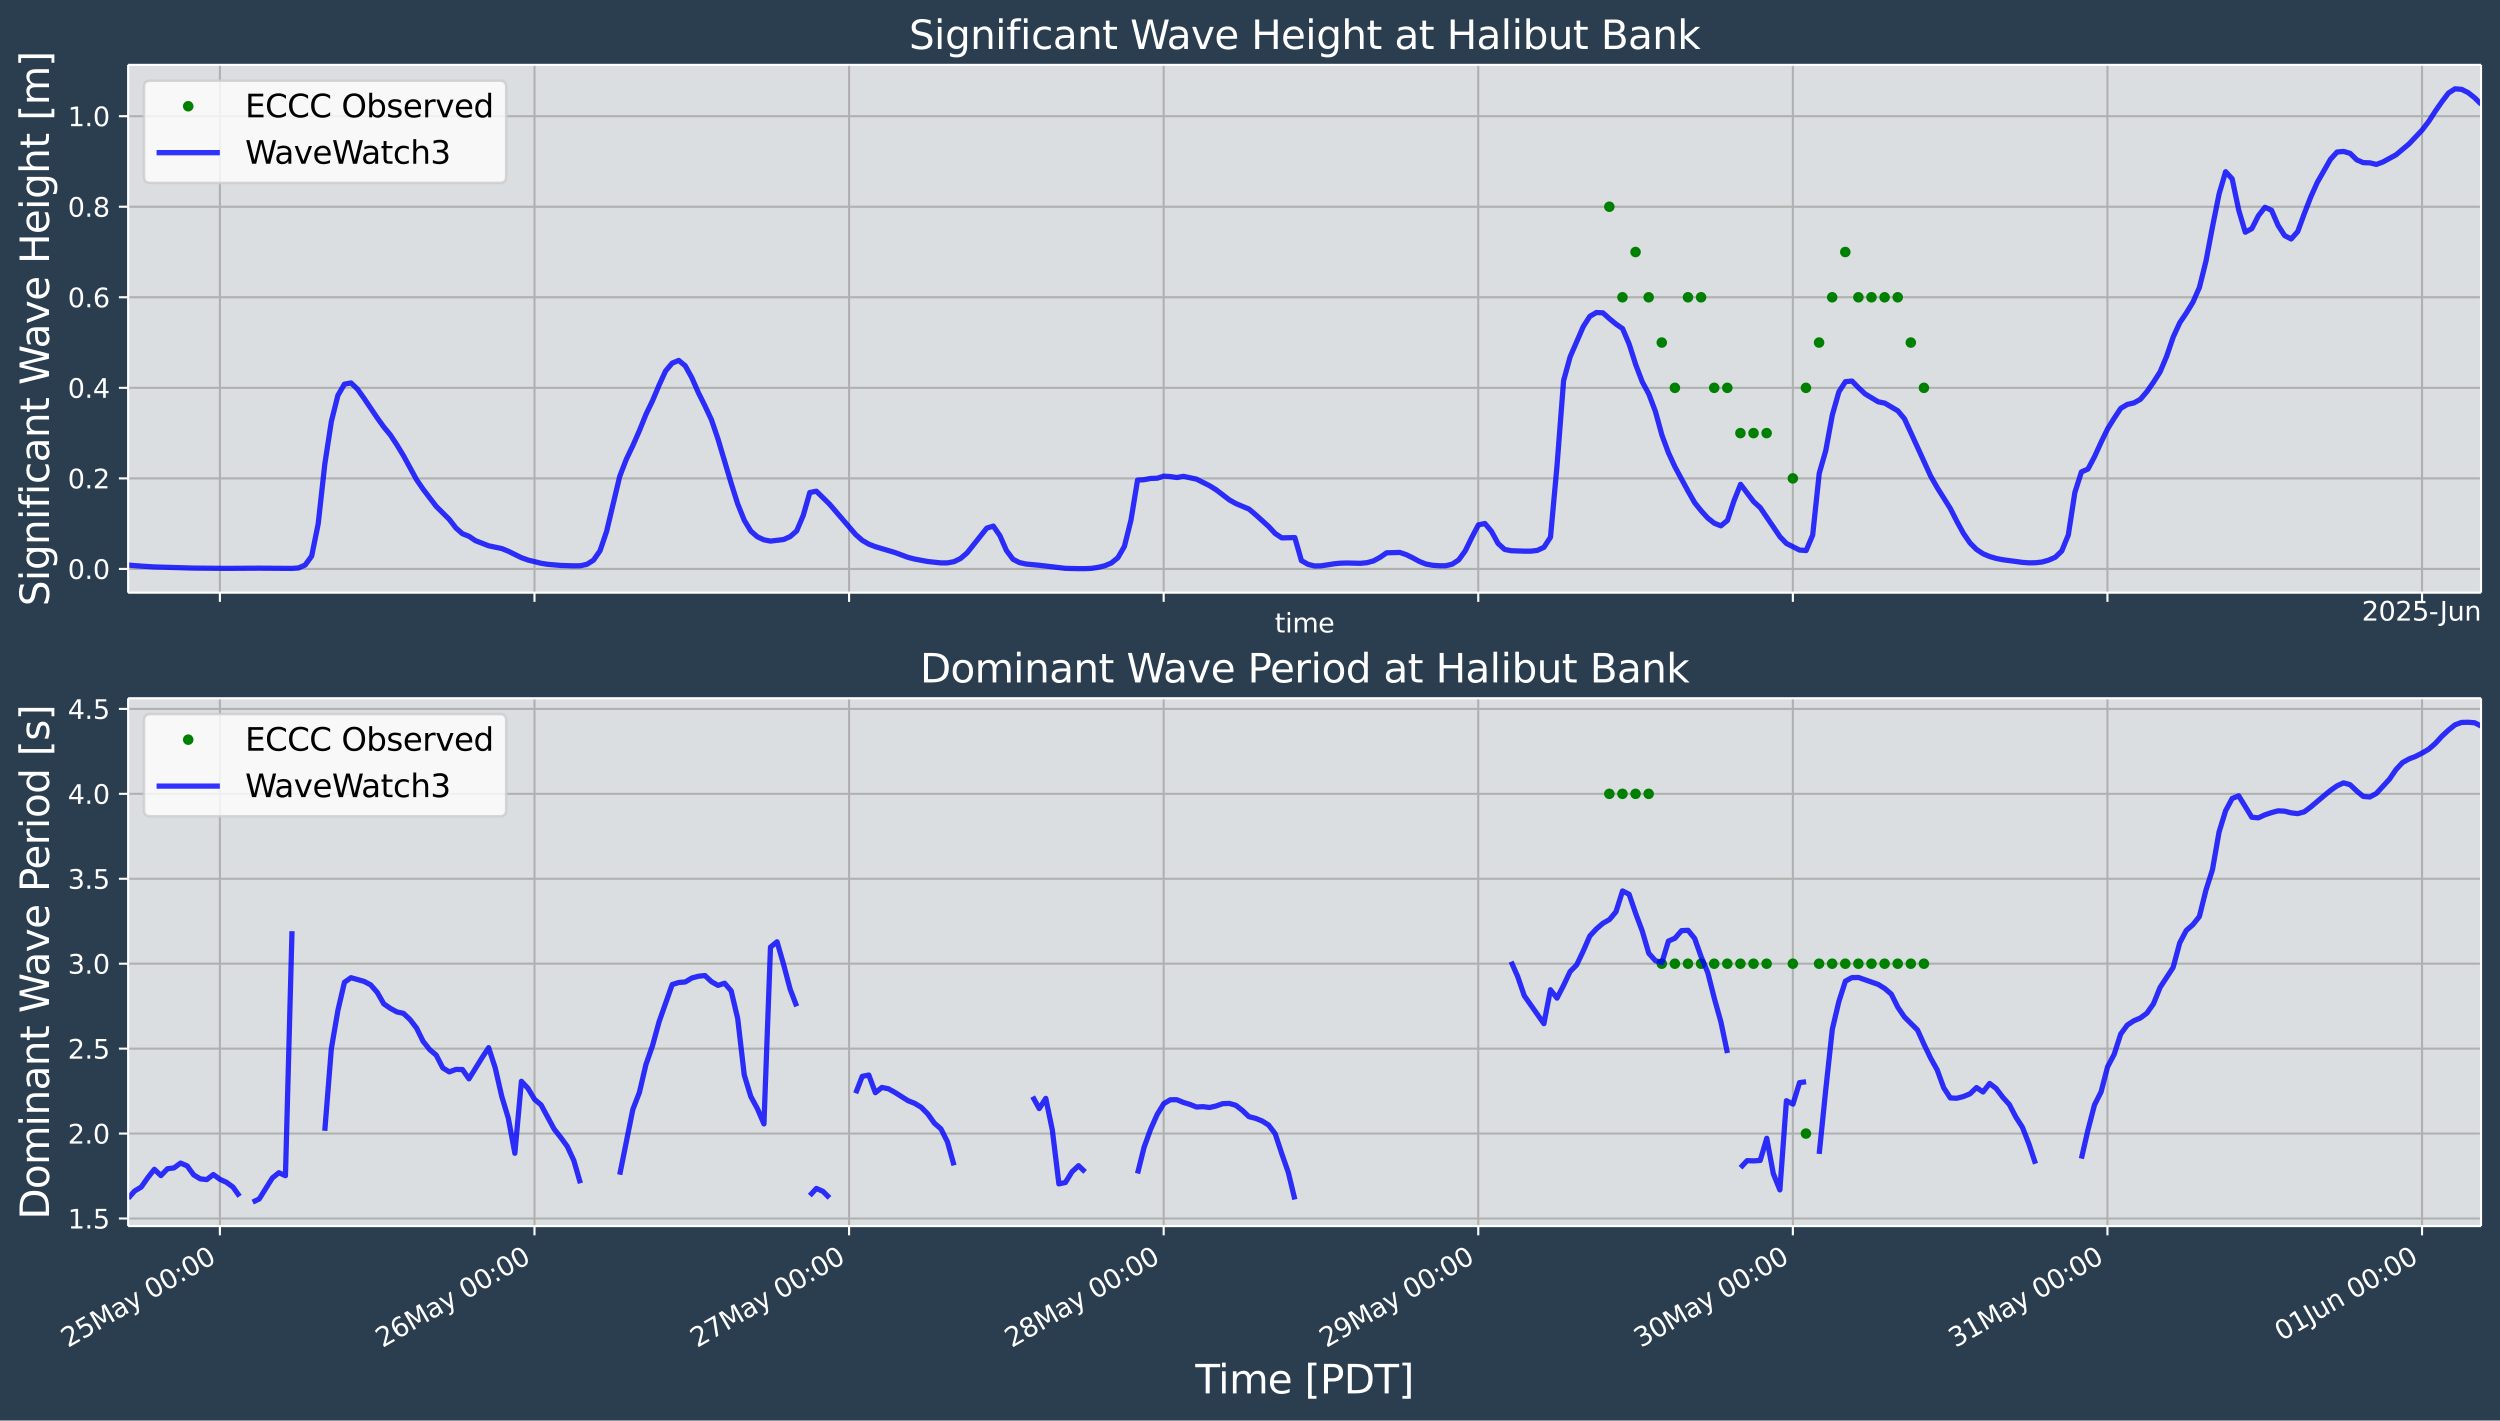 <?xml version="1.0" encoding="UTF-8"?>
<!DOCTYPE svg  PUBLIC '-//W3C//DTD SVG 1.1//EN'  'http://www.w3.org/Graphics/SVG/1.1/DTD/svg11.dtd'>
<svg width="948.62pt" height="539.03pt" version="1.1" viewBox="0 0 948.62 539.03" xmlns="http://www.w3.org/2000/svg" xmlns:xlink="http://www.w3.org/1999/xlink">
 <defs>
  <style type="text/css">*{stroke-linejoin: round; stroke-linecap: butt}</style>
 </defs>
 <g id="figure_1">
  <g id="patch_1">
   <path d="m0 539.03h948.62v-539.03h-948.62z" fill="#2b3e50"/>
  </g>
  <g id="axes_1">
   <g id="patch_2">
    <path d="m48.62 224.89h892.8v-200.29h-892.8z" fill="#dbdee1"/>
   </g>
   <g id="matplotlib.axis_1">
    <g id="xtick_1">
     <g id="line2d_1">
      <path d="m83.437 224.89v-200.29" clip-path="url(#p7a1444f8bf)" fill="none" stroke="#b0b0b0" stroke-linecap="square" stroke-width=".8"/>
     </g>
     <g id="line2d_2">
      <defs>
       <path id="m249c6e065f" d="m0 0v3.5" stroke="#fff" stroke-width=".8"/>
      </defs>
      <use x="83.437" y="224.889" fill="#ffffff" stroke="#ffffff" stroke-width=".8" xlink:href="#m249c6e065f"/>
     </g>
    </g>
    <g id="xtick_2">
     <g id="line2d_3">
      <path d="m202.81 224.89v-200.29" clip-path="url(#p7a1444f8bf)" fill="none" stroke="#b0b0b0" stroke-linecap="square" stroke-width=".8"/>
     </g>
     <g id="line2d_4">
      <use x="202.809" y="224.889" fill="#ffffff" stroke="#ffffff" stroke-width=".8" xlink:href="#m249c6e065f"/>
     </g>
    </g>
    <g id="xtick_3">
     <g id="line2d_5">
      <path d="m322.18 224.89v-200.29" clip-path="url(#p7a1444f8bf)" fill="none" stroke="#b0b0b0" stroke-linecap="square" stroke-width=".8"/>
     </g>
     <g id="line2d_6">
      <use x="322.18" y="224.889" fill="#ffffff" stroke="#ffffff" stroke-width=".8" xlink:href="#m249c6e065f"/>
     </g>
    </g>
    <g id="xtick_4">
     <g id="line2d_7">
      <path d="m441.55 224.89v-200.29" clip-path="url(#p7a1444f8bf)" fill="none" stroke="#b0b0b0" stroke-linecap="square" stroke-width=".8"/>
     </g>
     <g id="line2d_8">
      <use x="441.552" y="224.889" fill="#ffffff" stroke="#ffffff" stroke-width=".8" xlink:href="#m249c6e065f"/>
     </g>
    </g>
    <g id="xtick_5">
     <g id="line2d_9">
      <path d="m560.92 224.89v-200.29" clip-path="url(#p7a1444f8bf)" fill="none" stroke="#b0b0b0" stroke-linecap="square" stroke-width=".8"/>
     </g>
     <g id="line2d_10">
      <use x="560.923" y="224.889" fill="#ffffff" stroke="#ffffff" stroke-width=".8" xlink:href="#m249c6e065f"/>
     </g>
    </g>
    <g id="xtick_6">
     <g id="line2d_11">
      <path d="m680.29 224.89v-200.29" clip-path="url(#p7a1444f8bf)" fill="none" stroke="#b0b0b0" stroke-linecap="square" stroke-width=".8"/>
     </g>
     <g id="line2d_12">
      <use x="680.295" y="224.889" fill="#ffffff" stroke="#ffffff" stroke-width=".8" xlink:href="#m249c6e065f"/>
     </g>
    </g>
    <g id="xtick_7">
     <g id="line2d_13">
      <path d="m799.67 224.89v-200.29" clip-path="url(#p7a1444f8bf)" fill="none" stroke="#b0b0b0" stroke-linecap="square" stroke-width=".8"/>
     </g>
     <g id="line2d_14">
      <use x="799.667" y="224.889" fill="#ffffff" stroke="#ffffff" stroke-width=".8" xlink:href="#m249c6e065f"/>
     </g>
    </g>
    <g id="xtick_8">
     <g id="line2d_15">
      <path d="m919.04 224.89v-200.29" clip-path="url(#p7a1444f8bf)" fill="none" stroke="#b0b0b0" stroke-linecap="square" stroke-width=".8"/>
     </g>
     <g id="line2d_16">
      <use x="919.038" y="224.889" fill="#ffffff" stroke="#ffffff" stroke-width=".8" xlink:href="#m249c6e065f"/>
     </g>
    </g>
    <g id="text_1">
     <!-- time -->
     <g transform="translate(483.72 239.99) scale(.1 -.1)" fill="#fff">
      <defs>
       <path id="DejaVuSans-74" transform="scale(.016)" d="m1172 4494v-994h1184v-447h-1184v-1900q0-428 117-550t477-122h590v-481h-590q-666 0-919 248-253 249-253 905v1900h-422v447h422v994h578z"/>
       <path id="DejaVuSans-69" transform="scale(.016)" d="m603 3500h575v-3500h-575v3500zm0 1363h575v-729h-575v729z"/>
       <path id="DejaVuSans-6d" transform="scale(.016)" d="m3328 2828q216 388 516 572t706 184q547 0 844-383 297-382 297-1088v-2113h-578v2094q0 503-179 746-178 244-543 244-447 0-707-297-259-296-259-809v-1978h-578v2094q0 506-178 748t-550 242q-441 0-701-298-259-298-259-808v-1978h-578v3500h578v-544q197 322 472 475t653 153q382 0 649-194 267-193 395-562z"/>
       <path id="DejaVuSans-65" transform="scale(.016)" d="m3597 1894v-281h-2644q38-594 358-905t892-311q331 0 642 81t618 244v-544q-310-131-635-200t-659-69q-838 0-1327 487-489 488-489 1320 0 859 464 1363 464 505 1252 505 706 0 1117-455 411-454 411-1235zm-575 169q-6 471-264 752-258 282-683 282-481 0-770-272t-333-766l2050 4z"/>
      </defs>
      <use xlink:href="#DejaVuSans-74"/>
      <use transform="translate(39.209)" xlink:href="#DejaVuSans-69"/>
      <use transform="translate(66.992)" xlink:href="#DejaVuSans-6d"/>
      <use transform="translate(164.4)" xlink:href="#DejaVuSans-65"/>
     </g>
    </g>
    <g id="text_2">
     <!-- 2025-Jun -->
     <g transform="translate(896.18 235.49) scale(.1 -.1)" fill="#fff">
      <defs>
       <path id="DejaVuSans-32" transform="scale(.016)" d="m1228 531h2203v-531h-2962v531q359 372 979 998 621 627 780 809 303 340 423 576 121 236 121 464 0 372-261 606-261 235-680 235-297 0-627-103-329-103-704-313v638q381 153 712 231 332 78 607 78 725 0 1156-363 431-362 431-968 0-288-108-546-107-257-392-607-78-91-497-524-418-433-1181-1211z"/>
       <path id="DejaVuSans-30" transform="scale(.016)" d="m2034 4250q-487 0-733-480-245-479-245-1442 0-959 245-1439 246-480 733-480 491 0 736 480 246 480 246 1439 0 963-246 1442-245 480-736 480zm0 500q785 0 1199-621 414-620 414-1801 0-1178-414-1799-414-620-1199-620-784 0-1198 620-414 621-414 1799 0 1181 414 1801 414 621 1198 621z"/>
       <path id="DejaVuSans-35" transform="scale(.016)" d="m691 4666h2478v-532h-1900v-1143q137 47 274 70 138 23 276 23 781 0 1237-428 457-428 457-1159 0-753-469-1171-469-417-1322-417-294 0-599 50-304 50-629 150v635q281-153 581-228t634-75q541 0 856 284 316 284 316 772 0 487-316 771-315 285-856 285-253 0-505-56-251-56-513-175v2344z"/>
       <path id="DejaVuSans-2d" transform="scale(.016)" d="m313 2009h1684v-512h-1684v512z"/>
       <path id="DejaVuSans-4a" transform="scale(.016)" d="m628 4666h631v-4341q0-844-320-1225t-1030-381h-240v531h197q418 0 590 235 172 234 172 840v4341z"/>
       <path id="DejaVuSans-75" transform="scale(.016)" d="m544 1381v2119h575v-2097q0-497 193-746 194-248 582-248 465 0 735 297 271 297 271 810v1984h575v-3500h-575v538q-209-319-486-474-276-155-642-155-603 0-916 375-312 375-312 1097zm1447 2203z"/>
       <path id="DejaVuSans-6e" transform="scale(.016)" d="m3513 2113v-2113h-575v2094q0 497-194 743-194 247-581 247-466 0-735-297-269-296-269-809v-1978h-578v3500h578v-544q207 316 486 472 280 156 646 156 603 0 912-373 310-373 310-1098z"/>
      </defs>
      <use xlink:href="#DejaVuSans-32"/>
      <use transform="translate(63.623)" xlink:href="#DejaVuSans-30"/>
      <use transform="translate(127.25)" xlink:href="#DejaVuSans-32"/>
      <use transform="translate(190.87)" xlink:href="#DejaVuSans-35"/>
      <use transform="translate(254.49)" xlink:href="#DejaVuSans-2d"/>
      <use transform="translate(296.2)" xlink:href="#DejaVuSans-4a"/>
      <use transform="translate(325.69)" xlink:href="#DejaVuSans-75"/>
      <use transform="translate(389.07)" xlink:href="#DejaVuSans-6e"/>
     </g>
    </g>
   </g>
   <g id="matplotlib.axis_2">
    <g id="ytick_1">
     <g id="line2d_17">
      <path d="m48.62 215.88h892.8" clip-path="url(#p7a1444f8bf)" fill="none" stroke="#b0b0b0" stroke-linecap="square" stroke-width=".8"/>
     </g>
     <g id="line2d_18">
      <defs>
       <path id="mb73e4ee8af" d="m0 0h-3.5" stroke="#fff" stroke-width=".8"/>
      </defs>
      <use x="48.62" y="215.882" fill="#ffffff" stroke="#ffffff" stroke-width=".8" xlink:href="#mb73e4ee8af"/>
     </g>
     <g id="text_3">
      <!-- 0.0 -->
      <g transform="translate(25.717 219.68) scale(.1 -.1)" fill="#fff">
       <defs>
        <path id="DejaVuSans-2e" transform="scale(.016)" d="m684 794h660v-794h-660v794z"/>
       </defs>
       <use xlink:href="#DejaVuSans-30"/>
       <use transform="translate(63.623)" xlink:href="#DejaVuSans-2e"/>
       <use transform="translate(95.41)" xlink:href="#DejaVuSans-30"/>
      </g>
     </g>
    </g>
    <g id="ytick_2">
     <g id="line2d_19">
      <path d="m48.62 181.52h892.8" clip-path="url(#p7a1444f8bf)" fill="none" stroke="#b0b0b0" stroke-linecap="square" stroke-width=".8"/>
     </g>
     <g id="line2d_20">
      <use x="48.62" y="181.523" fill="#ffffff" stroke="#ffffff" stroke-width=".8" xlink:href="#mb73e4ee8af"/>
     </g>
     <g id="text_4">
      <!-- 0.2 -->
      <g transform="translate(25.717 185.32) scale(.1 -.1)" fill="#fff">
       <use xlink:href="#DejaVuSans-30"/>
       <use transform="translate(63.623)" xlink:href="#DejaVuSans-2e"/>
       <use transform="translate(95.41)" xlink:href="#DejaVuSans-32"/>
      </g>
     </g>
    </g>
    <g id="ytick_3">
     <g id="line2d_21">
      <path d="m48.62 147.16h892.8" clip-path="url(#p7a1444f8bf)" fill="none" stroke="#b0b0b0" stroke-linecap="square" stroke-width=".8"/>
     </g>
     <g id="line2d_22">
      <use x="48.62" y="147.164" fill="#ffffff" stroke="#ffffff" stroke-width=".8" xlink:href="#mb73e4ee8af"/>
     </g>
     <g id="text_5">
      <!-- 0.4 -->
      <g transform="translate(25.717 150.96) scale(.1 -.1)" fill="#fff">
       <defs>
        <path id="DejaVuSans-34" transform="scale(.016)" d="m2419 4116-1594-2491h1594v2491zm-166 550h794v-3041h666v-525h-666v-1100h-628v1100h-2106v609l1940 2957z"/>
       </defs>
       <use xlink:href="#DejaVuSans-30"/>
       <use transform="translate(63.623)" xlink:href="#DejaVuSans-2e"/>
       <use transform="translate(95.41)" xlink:href="#DejaVuSans-34"/>
      </g>
     </g>
    </g>
    <g id="ytick_4">
     <g id="line2d_23">
      <path d="m48.62 112.8h892.8" clip-path="url(#p7a1444f8bf)" fill="none" stroke="#b0b0b0" stroke-linecap="square" stroke-width=".8"/>
     </g>
     <g id="line2d_24">
      <use x="48.62" y="112.804" fill="#ffffff" stroke="#ffffff" stroke-width=".8" xlink:href="#mb73e4ee8af"/>
     </g>
     <g id="text_6">
      <!-- 0.6 -->
      <g transform="translate(25.717 116.6) scale(.1 -.1)" fill="#fff">
       <defs>
        <path id="DejaVuSans-36" transform="scale(.016)" d="m2113 2584q-425 0-674-291-248-290-248-796 0-503 248-796 249-292 674-292t673 292q248 293 248 796 0 506-248 796-248 291-673 291zm1253 1979v-575q-238 112-480 171-242 60-480 60-625 0-955-422-329-422-376-1275 184 272 462 417 279 145 613 145 703 0 1111-427 408-426 408-1160 0-719-425-1154-425-434-1131-434-810 0-1238 620-428 621-428 1799 0 1106 525 1764t1409 658q238 0 480-47t505-140z"/>
       </defs>
       <use xlink:href="#DejaVuSans-30"/>
       <use transform="translate(63.623)" xlink:href="#DejaVuSans-2e"/>
       <use transform="translate(95.41)" xlink:href="#DejaVuSans-36"/>
      </g>
     </g>
    </g>
    <g id="ytick_5">
     <g id="line2d_25">
      <path d="m48.62 78.445h892.8" clip-path="url(#p7a1444f8bf)" fill="none" stroke="#b0b0b0" stroke-linecap="square" stroke-width=".8"/>
     </g>
     <g id="line2d_26">
      <use x="48.62" y="78.445" fill="#ffffff" stroke="#ffffff" stroke-width=".8" xlink:href="#mb73e4ee8af"/>
     </g>
     <g id="text_7">
      <!-- 0.8 -->
      <g transform="translate(25.717 82.245) scale(.1 -.1)" fill="#fff">
       <defs>
        <path id="DejaVuSans-38" transform="scale(.016)" d="m2034 2216q-450 0-708-241-257-241-257-662 0-422 257-663 258-241 708-241t709 242q260 243 260 662 0 421-258 662-257 241-711 241zm-631 268q-406 100-633 378-226 279-226 679 0 559 398 884 399 325 1092 325 697 0 1094-325t397-884q0-400-227-679-226-278-629-378 456-106 710-416 255-309 255-755 0-679-414-1042-414-362-1186-362-771 0-1186 362-414 363-414 1042 0 446 256 755 257 310 713 416zm-231 997q0-362 226-565 227-203 636-203 407 0 636 203 230 203 230 565 0 363-230 566-229 203-636 203-409 0-636-203-226-203-226-566z"/>
       </defs>
       <use xlink:href="#DejaVuSans-30"/>
       <use transform="translate(63.623)" xlink:href="#DejaVuSans-2e"/>
       <use transform="translate(95.41)" xlink:href="#DejaVuSans-38"/>
      </g>
     </g>
    </g>
    <g id="ytick_6">
     <g id="line2d_27">
      <path d="m48.62 44.086h892.8" clip-path="url(#p7a1444f8bf)" fill="none" stroke="#b0b0b0" stroke-linecap="square" stroke-width=".8"/>
     </g>
     <g id="line2d_28">
      <use x="48.62" y="44.086" fill="#ffffff" stroke="#ffffff" stroke-width=".8" xlink:href="#mb73e4ee8af"/>
     </g>
     <g id="text_8">
      <!-- 1.0 -->
      <g transform="translate(25.717 47.885) scale(.1 -.1)" fill="#fff">
       <defs>
        <path id="DejaVuSans-31" transform="scale(.016)" d="m794 531h1031v3560l-1122-225v575l1116 225h631v-4135h1031v-531h-2687v531z"/>
       </defs>
       <use xlink:href="#DejaVuSans-31"/>
       <use transform="translate(63.623)" xlink:href="#DejaVuSans-2e"/>
       <use transform="translate(95.41)" xlink:href="#DejaVuSans-30"/>
      </g>
     </g>
    </g>
    <g id="text_9">
     <!-- Significant Wave Height [m] -->
     <g transform="translate(18.598 230.01) rotate(-90) scale(.15 -.15)" fill="#fff">
      <defs>
       <path id="BitstreamVeraSans-Roman-53" transform="scale(.016)" d="m3425 4513v-616q-359 172-678 256-319 85-616 85-515 0-795-200t-280-569q0-310 186-468 186-157 705-254l381-78q706-135 1042-474t336-907q0-679-455-1029-454-350-1332-350-331 0-705 75-373 75-773 222v650q384-215 753-325 369-109 725-109 540 0 834 212 294 213 294 607 0 343-211 537t-692 291l-385 75q-706 140-1022 440-315 300-315 835 0 619 436 975t1201 356q329 0 669-60 341-59 697-177z"/>
       <path id="BitstreamVeraSans-Roman-69" transform="scale(.016)" d="m603 3500h575v-3500h-575v3500zm0 1363h575v-729h-575v729z"/>
       <path id="BitstreamVeraSans-Roman-67" transform="scale(.016)" d="m2906 1791q0 625-258 968-257 344-723 344-462 0-720-344-258-343-258-968 0-622 258-966t720-344q466 0 723 344 258 344 258 966zm575-1357q0-893-397-1329-396-436-1215-436-303 0-572 45t-522 139v559q253-137 500-202 247-66 503-66 566 0 847 295t281 892v285q-178-310-456-463t-666-153q-643 0-1037 490-394 491-394 1301 0 812 394 1302 394 491 1037 491 388 0 666-153t456-462v531h575v-3066z"/>
       <path id="BitstreamVeraSans-Roman-6e" transform="scale(.016)" d="m3513 2113v-2113h-575v2094q0 497-194 743-194 247-581 247-466 0-735-297-269-296-269-809v-1978h-578v3500h578v-544q207 316 486 472 280 156 646 156 603 0 912-373 310-373 310-1098z"/>
       <path id="BitstreamVeraSans-Roman-66" transform="scale(.016)" d="m2375 4863v-479h-550q-309 0-430-125-120-125-120-450v-309h947v-447h-947v-3053h-578v3053h-550v447h550v244q0 584 272 851 272 268 862 268h544z"/>
       <path id="BitstreamVeraSans-Roman-63" transform="scale(.016)" d="m3122 3366v-538q-244 135-489 202t-495 67q-560 0-870-355-309-354-309-995t309-996q310-354 870-354 250 0 495 67t489 202v-532q-241-112-499-168-257-57-548-57-791 0-1257 497-465 497-465 1341 0 856 470 1346 471 491 1290 491 265 0 518-55 253-54 491-163z"/>
       <path id="BitstreamVeraSans-Roman-61" transform="scale(.016)" d="m2194 1759q-697 0-966-159t-269-544q0-306 202-486 202-179 548-179 479 0 768 339t289 901v128h-572zm1147 238v-1997h-575v531q-197-318-491-470t-719-152q-537 0-855 302-317 302-317 808 0 590 395 890 396 300 1180 300h807v57q0 397-261 614t-733 217q-300 0-585-72-284-72-546-216v532q315 122 612 182 297 61 578 61 760 0 1135-394 375-393 375-1193z"/>
       <path id="BitstreamVeraSans-Roman-74" transform="scale(.016)" d="m1172 4494v-994h1184v-447h-1184v-1900q0-428 117-550t477-122h590v-481h-590q-666 0-919 248-253 249-253 905v1900h-422v447h422v994h578z"/>
       <path id="BitstreamVeraSans-Roman-57" transform="scale(.016)" d="m213 4666h637l981-3944 978 3944h710l981-3944 978 3944h641l-1172-4666h-794l-984 4050-994-4050h-794l-1168 4666z"/>
       <path id="BitstreamVeraSans-Roman-76" transform="scale(.016)" d="m191 3500h609l1094-2937 1094 2937h609l-1313-3500h-781l-1312 3500z"/>
       <path id="BitstreamVeraSans-Roman-65" transform="scale(.016)" d="m3597 1894v-281h-2644q38-594 358-905t892-311q331 0 642 81t618 244v-544q-310-131-635-200t-659-69q-838 0-1327 487-489 488-489 1320 0 859 464 1363 464 505 1252 505 706 0 1117-455 411-454 411-1235zm-575 169q-6 471-264 752-258 282-683 282-481 0-770-272t-333-766l2050 4z"/>
       <path id="BitstreamVeraSans-Roman-48" transform="scale(.016)" d="m628 4666h631v-1913h2294v1913h631v-4666h-631v2222h-2294v-2222h-631v4666z"/>
       <path id="BitstreamVeraSans-Roman-68" transform="scale(.016)" d="m3513 2113v-2113h-575v2094q0 497-194 743-194 247-581 247-466 0-735-297-269-296-269-809v-1978h-578v4863h578v-1907q207 316 486 472 280 156 646 156 603 0 912-373 310-373 310-1098z"/>
       <path id="BitstreamVeraSans-Roman-5b" transform="scale(.016)" d="m550 4863h1325v-447h-750v-4813h750v-447h-1325v5707z"/>
       <path id="BitstreamVeraSans-Roman-6d" transform="scale(.016)" d="m3328 2828q216 388 516 572t706 184q547 0 844-383 297-382 297-1088v-2113h-578v2094q0 503-179 746-178 244-543 244-447 0-707-297-259-296-259-809v-1978h-578v2094q0 506-178 748t-550 242q-441 0-701-298-259-298-259-808v-1978h-578v3500h578v-544q197 322 472 475t653 153q382 0 649-194 267-193 395-562z"/>
       <path id="BitstreamVeraSans-Roman-5d" transform="scale(.016)" d="m1947 4863v-5707h-1325v447h747v4813h-747v447h1325z"/>
      </defs>
      <use xlink:href="#BitstreamVeraSans-Roman-53"/>
      <use transform="translate(63.477)" xlink:href="#BitstreamVeraSans-Roman-69"/>
      <use transform="translate(91.26)" xlink:href="#BitstreamVeraSans-Roman-67"/>
      <use transform="translate(154.74)" xlink:href="#BitstreamVeraSans-Roman-6e"/>
      <use transform="translate(218.12)" xlink:href="#BitstreamVeraSans-Roman-69"/>
      <use transform="translate(245.9)" xlink:href="#BitstreamVeraSans-Roman-66"/>
      <use transform="translate(281.1)" xlink:href="#BitstreamVeraSans-Roman-69"/>
      <use transform="translate(308.89)" xlink:href="#BitstreamVeraSans-Roman-63"/>
      <use transform="translate(363.87)" xlink:href="#BitstreamVeraSans-Roman-61"/>
      <use transform="translate(425.15)" xlink:href="#BitstreamVeraSans-Roman-6e"/>
      <use transform="translate(488.53)" xlink:href="#BitstreamVeraSans-Roman-74"/>
      <use transform="translate(527.73)" xlink:href="#BitstreamVeraSans-Roman-20"/>
      <use transform="translate(559.52)" xlink:href="#BitstreamVeraSans-Roman-57"/>
      <use transform="translate(652.02)" xlink:href="#BitstreamVeraSans-Roman-61"/>
      <use transform="translate(713.3)" xlink:href="#BitstreamVeraSans-Roman-76"/>
      <use transform="translate(772.48)" xlink:href="#BitstreamVeraSans-Roman-65"/>
      <use transform="translate(834.01)" xlink:href="#BitstreamVeraSans-Roman-20"/>
      <use transform="translate(865.79)" xlink:href="#BitstreamVeraSans-Roman-48"/>
      <use transform="translate(940.99)" xlink:href="#BitstreamVeraSans-Roman-65"/>
      <use transform="translate(1002.5)" xlink:href="#BitstreamVeraSans-Roman-69"/>
      <use transform="translate(1030.3)" xlink:href="#BitstreamVeraSans-Roman-67"/>
      <use transform="translate(1093.8)" xlink:href="#BitstreamVeraSans-Roman-68"/>
      <use transform="translate(1157.2)" xlink:href="#BitstreamVeraSans-Roman-74"/>
      <use transform="translate(1196.4)" xlink:href="#BitstreamVeraSans-Roman-20"/>
      <use transform="translate(1228.1)" xlink:href="#BitstreamVeraSans-Roman-5b"/>
      <use transform="translate(1267.2)" xlink:href="#BitstreamVeraSans-Roman-6d"/>
      <use transform="translate(1364.6)" xlink:href="#BitstreamVeraSans-Roman-5d"/>
     </g>
    </g>
   </g>
   <g id="line2d_29">
    <defs>
     <path id="m85563087ff" d="m0 1.5c0.398 0 0.779-0.158 1.061-0.439 0.281-0.281 0.439-0.663 0.439-1.061s-0.158-0.779-0.439-1.061c-0.281-0.281-0.663-0.439-1.061-0.439s-0.779 0.158-1.061 0.439c-0.281 0.281-0.439 0.663-0.439 1.061s0.158 0.779 0.439 1.061c0.281 0.281 0.663 0.439 1.061 0.439z" stroke="#008000"/>
    </defs>
    <g clip-path="url(#p7a1444f8bf)" fill="#008000" stroke="#008000">
     <use x="610.662" y="78.445" xlink:href="#m85563087ff"/>
     <use x="615.635" y="112.804" xlink:href="#m85563087ff"/>
     <use x="620.609" y="95.625" xlink:href="#m85563087ff"/>
     <use x="625.583" y="112.804" xlink:href="#m85563087ff"/>
     <use x="630.557" y="129.984" xlink:href="#m85563087ff"/>
     <use x="635.531" y="147.164" xlink:href="#m85563087ff"/>
     <use x="640.504" y="112.804" xlink:href="#m85563087ff"/>
     <use x="645.478" y="112.804" xlink:href="#m85563087ff"/>
     <use x="650.452" y="147.164" xlink:href="#m85563087ff"/>
     <use x="655.426" y="147.164" xlink:href="#m85563087ff"/>
     <use x="660.4" y="164.343" xlink:href="#m85563087ff"/>
     <use x="665.374" y="164.343" xlink:href="#m85563087ff"/>
     <use x="670.347" y="164.343" xlink:href="#m85563087ff"/>
     <use x="680.295" y="181.523" xlink:href="#m85563087ff"/>
     <use x="685.269" y="147.164" xlink:href="#m85563087ff"/>
     <use x="690.243" y="129.984" xlink:href="#m85563087ff"/>
     <use x="695.216" y="112.804" xlink:href="#m85563087ff"/>
     <use x="700.19" y="95.625" xlink:href="#m85563087ff"/>
     <use x="705.164" y="112.804" xlink:href="#m85563087ff"/>
     <use x="710.138" y="112.804" xlink:href="#m85563087ff"/>
     <use x="715.112" y="112.804" xlink:href="#m85563087ff"/>
     <use x="720.085" y="112.804" xlink:href="#m85563087ff"/>
     <use x="725.059" y="129.984" xlink:href="#m85563087ff"/>
     <use x="730.033" y="147.164" xlink:href="#m85563087ff"/>
    </g>
   </g>
   <g id="line2d_30">
    <path d="m48.62 214.43 4.974 0.388 4.974 0.305 14.921 0.439 12.435 0.11 12.435-0.077 12.435 0.087 2.487-0.179 2.487-1.087 2.487-3.392 2.487-12.27 2.487-22.527 2.487-16.238 2.487-9.937 2.487-4.286 2.487-0.463 2.487 2.357 2.487 3.503 4.974 7.371 2.487 3.463 2.487 3.011 2.487 3.761 2.487 4.1 4.974 9.11 2.487 3.629 4.974 6.517 4.974 4.955 2.487 3.225 2.487 2.206 2.487 0.977 2.487 1.681 4.974 1.929 4.974 1.046 2.487 1.014 4.974 2.455 2.487 0.889 4.974 1.235 2.487 0.386 4.974 0.437 4.974 0.156 2.487-0.034 2.487-0.554 2.487-1.58 2.487-3.574 2.487-7.35 4.974-20.855 2.487-6.45 2.487-5.226 2.487-5.649 2.487-6.186 2.487-5.166 2.487-5.907 2.487-5.424 2.487-2.958 2.487-1.039 2.487 2.049 2.487 4.515 2.487 5.673 2.487 5.012 2.487 5.308 2.487 7.335 4.974 16.694 2.487 7.868 2.487 6.192 2.487 4.094 2.487 2.186 2.487 1.15 2.487 0.479 4.974-0.595 2.487-1.106 2.487-2.17 2.487-5.877 2.487-8.689 2.487-0.491 4.974 4.876 9.948 11.58 2.487 2.179 2.487 1.447 2.487 0.963 7.461 2.222 4.974 1.851 2.487 0.629 4.974 0.932 4.974 0.526 2.487-0.012 2.487-0.46 2.487-1.209 2.487-2.132 7.461-9.389 2.487-0.764 2.487 3.614 2.487 5.642 2.487 3.331 2.487 1.271 2.487 0.533 4.974 0.474 9.948 1.165 4.974 0.11 2.487 0.008 2.487-0.127 2.487-0.364 2.487-0.608 2.487-1.044 2.487-2.005 2.487-4.312 2.487-9.983 2.487-15.156 2.487-0.157 2.487-0.471 2.487-0.093 2.487-0.782 2.487 0.157 2.487 0.373 2.487-0.458 4.974 1.069 4.974 2.494 2.487 1.559 4.974 3.801 2.487 1.4 4.974 2.102 2.487 2.096 4.974 4.496 2.487 2.682 2.487 1.647 4.974-0.097 2.487 8.718 2.487 1.408 2.487 0.642 2.487-0.054 4.974-0.777 2.487-0.242 2.487-0.065 4.974 0.125 2.487-0.243 2.487-0.672 2.487-1.365 2.487-1.708 4.974-0.146 2.487 0.851 2.487 1.219 2.487 1.358 2.487 0.989 2.487 0.459 2.487 0.176 2.487 0.014 2.487-0.601 2.487-1.626 2.487-3.452 2.487-5.092 2.487-4.74 2.487-0.524 2.487 2.983 2.487 4.571 2.487 2.281 2.487 0.483 4.974 0.176 2.487-0.005 2.487-0.3 2.487-1.16 2.487-3.841 2.487-27.222 2.487-32.181 2.487-9.048 4.974-11.465 2.487-3.881 2.487-1.458 2.487 0.124 2.487 2.228 2.487 2.038 2.487 1.731 2.487 5.845 2.487 7.79 2.487 6.539 2.487 4.612 2.487 6.567 2.487 9.037 2.487 6.721 2.487 5.391 4.974 9.214 2.487 4.329 2.487 3.089 2.487 2.742 2.487 1.962 2.487 0.976 2.487-2.059 2.487-7.461 2.487-6.225 4.974 6.59 2.487 2.254 4.974 7.326 2.487 3.683 2.487 2.592 4.974 2.491 2.487 0.195 2.487-5.877 2.487-23.404 2.487-8.689 2.487-13.515 2.487-8.749 2.487-3.851 2.487-0.227 2.487 2.536 2.487 2.341 4.974 2.991 2.487 0.492 4.974 2.937 2.487 3.004 4.974 10.846 4.974 10.916 2.487 4.364 4.974 7.913 2.487 4.9 2.487 4.542 2.487 3.631 2.487 2.495 2.487 1.619 2.487 1.051 2.487 0.726 2.487 0.485 7.461 1.009 2.487 0.184 2.487-0.046 2.487-0.282 2.487-0.704 2.487-1.077 2.487-2.39 2.487-6.085 2.487-16.121 2.487-7.794 2.487-1.098 2.487-4.69 2.487-5.473 2.487-5.103 2.487-4.023 2.487-3.745 2.487-1.491 2.487-0.566 2.487-1.38 2.487-2.934 2.487-3.561 2.487-3.896 2.487-5.915 2.487-7.296 2.487-5.421 2.487-3.71 2.487-4.051 2.487-5.643 2.487-9.959 2.487-13.121 2.487-12.371 2.487-8.474 2.487 2.703 2.487 11.863 2.487 8.385 2.487-1.357 2.487-4.907 2.487-3.183 2.487 1.097 2.487 5.73 2.487 3.894 2.487 1.284 2.487-2.808 2.487-6.787 2.487-6.408 2.487-5.521 4.974-8.721 2.487-2.737 2.487-0.229 2.487 0.732 2.487 2.457 2.487 1.059 2.487 0.081 2.487 0.599 2.487-0.929 4.974-2.722 4.974-4.178 4.974-5.279 2.487-3.255 2.487-3.866 2.487-3.575 2.487-3.277 2.487-1.607 2.487 0.207 2.487 1.226 2.487 1.983 2.487 2.454v0" clip-path="url(#p7a1444f8bf)" fill="none" stroke="#00f" stroke-linecap="square" stroke-opacity=".8" stroke-width="2"/>
   </g>
   <g id="patch_3">
    <path d="m48.62 224.89v-200.29" fill="none" stroke="#fff" stroke-linecap="square" stroke-width=".8"/>
   </g>
   <g id="patch_4">
    <path d="m941.42 224.89v-200.29" fill="none" stroke="#fff" stroke-linecap="square" stroke-width=".8"/>
   </g>
   <g id="patch_5">
    <path d="m48.62 224.89h892.8" fill="none" stroke="#fff" stroke-linecap="square" stroke-width=".8"/>
   </g>
   <g id="patch_6">
    <path d="m48.62 24.598h892.8" fill="none" stroke="#fff" stroke-linecap="square" stroke-width=".8"/>
   </g>
   <g id="text_10">
    <!-- Significant Wave Height at Halibut Bank -->
    <g transform="translate(344.91 18.598) scale(.15 -.15)" fill="#fff">
     <defs>
      <path id="BitstreamVeraSans-Roman-6c" transform="scale(.016)" d="m603 4863h575v-4863h-575v4863z"/>
      <path id="BitstreamVeraSans-Roman-62" transform="scale(.016)" d="m3116 1747q0 634-261 995t-717 361q-457 0-718-361t-261-995 261-995 718-361q456 0 717 361t261 995zm-1957 1222q182 312 458 463 277 152 661 152 638 0 1036-506 399-506 399-1331t-399-1332q-398-506-1036-506-384 0-661 152-276 152-458 464v-525h-578v4863h578v-1894z"/>
      <path id="BitstreamVeraSans-Roman-75" transform="scale(.016)" d="m544 1381v2119h575v-2097q0-497 193-746 194-248 582-248 465 0 735 297 271 297 271 810v1984h575v-3500h-575v538q-209-319-486-474-276-155-642-155-603 0-916 375-312 375-312 1097z"/>
      <path id="BitstreamVeraSans-Roman-42" transform="scale(.016)" d="m1259 2228v-1709h1013q509 0 754 211 246 211 246 645 0 438-246 645-245 208-754 208h-1013zm0 1919v-1406h935q462 0 688 173 227 174 227 530 0 353-227 528-226 175-688 175h-935zm-631 519h1613q722 0 1112-300 391-300 391-853 0-429-200-682t-588-315q466-100 724-418 258-317 258-792 0-625-425-966-425-340-1210-340h-1675v4666z"/>
      <path id="BitstreamVeraSans-Roman-6b" transform="scale(.016)" d="m581 4863h578v-2872l1716 1509h734l-1856-1637 1935-1863h-750l-1779 1709v-1709h-578v4863z"/>
     </defs>
     <use xlink:href="#BitstreamVeraSans-Roman-53"/>
     <use transform="translate(63.477)" xlink:href="#BitstreamVeraSans-Roman-69"/>
     <use transform="translate(91.26)" xlink:href="#BitstreamVeraSans-Roman-67"/>
     <use transform="translate(154.74)" xlink:href="#BitstreamVeraSans-Roman-6e"/>
     <use transform="translate(218.12)" xlink:href="#BitstreamVeraSans-Roman-69"/>
     <use transform="translate(245.9)" xlink:href="#BitstreamVeraSans-Roman-66"/>
     <use transform="translate(281.1)" xlink:href="#BitstreamVeraSans-Roman-69"/>
     <use transform="translate(308.89)" xlink:href="#BitstreamVeraSans-Roman-63"/>
     <use transform="translate(363.87)" xlink:href="#BitstreamVeraSans-Roman-61"/>
     <use transform="translate(425.15)" xlink:href="#BitstreamVeraSans-Roman-6e"/>
     <use transform="translate(488.53)" xlink:href="#BitstreamVeraSans-Roman-74"/>
     <use transform="translate(527.73)" xlink:href="#BitstreamVeraSans-Roman-20"/>
     <use transform="translate(559.52)" xlink:href="#BitstreamVeraSans-Roman-57"/>
     <use transform="translate(652.02)" xlink:href="#BitstreamVeraSans-Roman-61"/>
     <use transform="translate(713.3)" xlink:href="#BitstreamVeraSans-Roman-76"/>
     <use transform="translate(772.48)" xlink:href="#BitstreamVeraSans-Roman-65"/>
     <use transform="translate(834.01)" xlink:href="#BitstreamVeraSans-Roman-20"/>
     <use transform="translate(865.79)" xlink:href="#BitstreamVeraSans-Roman-48"/>
     <use transform="translate(940.99)" xlink:href="#BitstreamVeraSans-Roman-65"/>
     <use transform="translate(1002.5)" xlink:href="#BitstreamVeraSans-Roman-69"/>
     <use transform="translate(1030.3)" xlink:href="#BitstreamVeraSans-Roman-67"/>
     <use transform="translate(1093.8)" xlink:href="#BitstreamVeraSans-Roman-68"/>
     <use transform="translate(1157.2)" xlink:href="#BitstreamVeraSans-Roman-74"/>
     <use transform="translate(1196.4)" xlink:href="#BitstreamVeraSans-Roman-20"/>
     <use transform="translate(1228.1)" xlink:href="#BitstreamVeraSans-Roman-61"/>
     <use transform="translate(1289.4)" xlink:href="#BitstreamVeraSans-Roman-74"/>
     <use transform="translate(1328.6)" xlink:href="#BitstreamVeraSans-Roman-20"/>
     <use transform="translate(1360.4)" xlink:href="#BitstreamVeraSans-Roman-48"/>
     <use transform="translate(1435.6)" xlink:href="#BitstreamVeraSans-Roman-61"/>
     <use transform="translate(1496.9)" xlink:href="#BitstreamVeraSans-Roman-6c"/>
     <use transform="translate(1524.7)" xlink:href="#BitstreamVeraSans-Roman-69"/>
     <use transform="translate(1552.5)" xlink:href="#BitstreamVeraSans-Roman-62"/>
     <use transform="translate(1615.9)" xlink:href="#BitstreamVeraSans-Roman-75"/>
     <use transform="translate(1679.3)" xlink:href="#BitstreamVeraSans-Roman-74"/>
     <use transform="translate(1718.5)" xlink:href="#BitstreamVeraSans-Roman-20"/>
     <use transform="translate(1750.3)" xlink:href="#BitstreamVeraSans-Roman-42"/>
     <use transform="translate(1818.9)" xlink:href="#BitstreamVeraSans-Roman-61"/>
     <use transform="translate(1880.2)" xlink:href="#BitstreamVeraSans-Roman-6e"/>
     <use transform="translate(1943.6)" xlink:href="#BitstreamVeraSans-Roman-6b"/>
    </g>
   </g>
   <g id="legend_1">
    <g id="patch_7">
     <path d="m57.02 69.425h132.67q2.4 0 2.4-2.4v-34.028q0-2.4-2.4-2.4h-132.67q-2.4 0-2.4 2.4v34.028q0 2.4 2.4 2.4z" fill="#fff" opacity=".8" stroke="#ccc"/>
    </g>
    <g id="line2d_31">
     <use x="71.42" y="40.316" fill="#008000" stroke="#008000" xlink:href="#m85563087ff"/>
    </g>
    <g id="text_11">
     <!-- ECCC Observed -->
     <g transform="translate(93.02 44.516) scale(.12 -.12)">
      <defs>
       <path id="BitstreamVeraSans-Roman-45" transform="scale(.016)" d="m628 4666h2950v-532h-2319v-1381h2222v-531h-2222v-1691h2375v-531h-3006v4666z"/>
       <path id="BitstreamVeraSans-Roman-43" transform="scale(.016)" d="m4122 4306v-665q-319 297-680 443-361 147-767 147-800 0-1225-489t-425-1414q0-922 425-1411t1225-489q406 0 767 147t680 444v-660q-331-225-702-338-370-112-782-112-1060 0-1670 648-609 649-609 1771 0 1125 609 1773 610 649 1670 649 418 0 788-111 371-111 696-333z"/>
       <path id="BitstreamVeraSans-Roman-4f" transform="scale(.016)" d="m2522 4238q-688 0-1093-513-404-512-404-1397 0-881 404-1394 405-512 1093-512 687 0 1089 512 402 513 402 1394 0 885-402 1397-402 513-1089 513zm0 512q981 0 1568-658 588-658 588-1764 0-1103-588-1761-587-658-1568-658-984 0-1574 656-589 657-589 1763t589 1764q590 658 1574 658z"/>
       <path id="BitstreamVeraSans-Roman-73" transform="scale(.016)" d="m2834 3397v-544q-243 125-506 187-262 63-544 63-428 0-642-131t-214-394q0-200 153-314t616-217l197-44q612-131 870-370t258-667q0-488-386-773-386-284-1061-284-281 0-586 55t-642 164v594q319-166 628-249 309-82 613-82 406 0 624 139 219 139 219 392 0 234-158 359-157 125-692 241l-200 47q-534 112-772 345-237 233-237 639 0 494 350 762 350 269 994 269 318 0 599-47 282-46 519-140z"/>
       <path id="BitstreamVeraSans-Roman-72" transform="scale(.016)" d="m2631 2963q-97 56-211 82-114 27-251 27-488 0-749-317t-261-911v-1844h-578v3500h578v-544q182 319 472 473 291 155 707 155 59 0 131-8 72-7 159-23l3-590z"/>
       <path id="BitstreamVeraSans-Roman-64" transform="scale(.016)" d="m2906 2969v1894h575v-4863h-575v525q-181-312-458-464-276-152-664-152-634 0-1033 506-398 507-398 1332t398 1331q399 506 1033 506 388 0 664-152 277-151 458-463zm-1959-1222q0-634 261-995t717-361 718 361q263 361 263 995t-263 995q-262 361-718 361t-717-361-261-995z"/>
      </defs>
      <use xlink:href="#BitstreamVeraSans-Roman-45"/>
      <use transform="translate(63.184)" xlink:href="#BitstreamVeraSans-Roman-43"/>
      <use transform="translate(133.01)" xlink:href="#BitstreamVeraSans-Roman-43"/>
      <use transform="translate(202.83)" xlink:href="#BitstreamVeraSans-Roman-43"/>
      <use transform="translate(272.66)" xlink:href="#BitstreamVeraSans-Roman-20"/>
      <use transform="translate(304.44)" xlink:href="#BitstreamVeraSans-Roman-4f"/>
      <use transform="translate(383.15)" xlink:href="#BitstreamVeraSans-Roman-62"/>
      <use transform="translate(446.63)" xlink:href="#BitstreamVeraSans-Roman-73"/>
      <use transform="translate(498.73)" xlink:href="#BitstreamVeraSans-Roman-65"/>
      <use transform="translate(560.25)" xlink:href="#BitstreamVeraSans-Roman-72"/>
      <use transform="translate(601.37)" xlink:href="#BitstreamVeraSans-Roman-76"/>
      <use transform="translate(660.55)" xlink:href="#BitstreamVeraSans-Roman-65"/>
      <use transform="translate(722.07)" xlink:href="#BitstreamVeraSans-Roman-64"/>
     </g>
    </g>
    <g id="line2d_32">
     <path d="m59.42 57.93h12 12" fill="none" stroke="#00f" stroke-linecap="square" stroke-opacity=".8" stroke-width="2"/>
    </g>
    <g id="text_12">
     <!-- WaveWatch3 -->
     <g transform="translate(93.02 62.13) scale(.12 -.12)">
      <defs>
       <path id="BitstreamVeraSans-Roman-33" transform="scale(.016)" d="m2597 2516q453-97 707-404 255-306 255-756 0-690-475-1069-475-378-1350-378-293 0-604 58t-642 174v609q262-153 574-231 313-78 654-78 593 0 904 234t311 681q0 413-289 645-289 233-804 233h-544v519h569q465 0 712 186t247 536q0 359-255 551-254 193-729 193-260 0-557-57-297-56-653-174v562q360 100 674 150t592 50q719 0 1137-327 419-326 419-882 0-388-222-655t-631-370z"/>
      </defs>
      <use xlink:href="#BitstreamVeraSans-Roman-57"/>
      <use transform="translate(92.502)" xlink:href="#BitstreamVeraSans-Roman-61"/>
      <use transform="translate(153.78)" xlink:href="#BitstreamVeraSans-Roman-76"/>
      <use transform="translate(212.96)" xlink:href="#BitstreamVeraSans-Roman-65"/>
      <use transform="translate(274.48)" xlink:href="#BitstreamVeraSans-Roman-57"/>
      <use transform="translate(366.99)" xlink:href="#BitstreamVeraSans-Roman-61"/>
      <use transform="translate(428.27)" xlink:href="#BitstreamVeraSans-Roman-74"/>
      <use transform="translate(467.47)" xlink:href="#BitstreamVeraSans-Roman-63"/>
      <use transform="translate(522.46)" xlink:href="#BitstreamVeraSans-Roman-68"/>
      <use transform="translate(585.83)" xlink:href="#BitstreamVeraSans-Roman-33"/>
     </g>
    </g>
   </g>
  </g>
  <g id="axes_2">
   <g id="patch_8">
    <path d="m48.62 465.24h892.8v-200.29h-892.8z" fill="#dbdee1"/>
   </g>
   <g id="matplotlib.axis_3">
    <g id="xtick_9">
     <g id="line2d_33">
      <path d="m83.437 465.24v-200.29" clip-path="url(#pb3440b5d67)" fill="none" stroke="#b0b0b0" stroke-linecap="square" stroke-width=".8"/>
     </g>
     <g id="line2d_34">
      <use x="83.437" y="465.238" fill="#ffffff" stroke="#ffffff" stroke-width=".8" xlink:href="#m249c6e065f"/>
     </g>
     <g id="text_13">
      <!-- 25May 00:00 -->
      <g transform="translate(25.762 511.52) rotate(-30) scale(.1 -.1)" fill="#fff">
       <defs>
        <path id="DejaVuSans-4d" transform="scale(.016)" d="m628 4666h941l1190-3175 1197 3175h941v-4666h-616v4097l-1203-3200h-634l-1203 3200v-4097h-613v4666z"/>
        <path id="DejaVuSans-61" transform="scale(.016)" d="m2194 1759q-697 0-966-159t-269-544q0-306 202-486 202-179 548-179 479 0 768 339t289 901v128h-572zm1147 238v-1997h-575v531q-197-318-491-470t-719-152q-537 0-855 302-317 302-317 808 0 590 395 890 396 300 1180 300h807v57q0 397-261 614t-733 217q-300 0-585-72-284-72-546-216v532q315 122 612 182 297 61 578 61 760 0 1135-394 375-393 375-1193z"/>
        <path id="DejaVuSans-79" transform="scale(.016)" d="m2059-325q-243-625-475-815-231-191-618-191h-460v481h338q237 0 368 113 132 112 291 531l103 262-1415 3444h609l1094-2737 1094 2737h609l-1538-3825z"/>
        <path id="DejaVuSans-3a" transform="scale(.016)" d="m750 794h659v-794h-659v794zm0 2515h659v-793h-659v793z"/>
       </defs>
       <use xlink:href="#DejaVuSans-32"/>
       <use transform="translate(63.623)" xlink:href="#DejaVuSans-35"/>
       <use transform="translate(127.25)" xlink:href="#DejaVuSans-4d"/>
       <use transform="translate(213.53)" xlink:href="#DejaVuSans-61"/>
       <use transform="translate(274.8)" xlink:href="#DejaVuSans-79"/>
       <use transform="translate(333.98)" xlink:href="#DejaVuSans-20"/>
       <use transform="translate(365.77)" xlink:href="#DejaVuSans-30"/>
       <use transform="translate(429.39)" xlink:href="#DejaVuSans-30"/>
       <use transform="translate(493.02)" xlink:href="#DejaVuSans-3a"/>
       <use transform="translate(526.71)" xlink:href="#DejaVuSans-30"/>
       <use transform="translate(590.33)" xlink:href="#DejaVuSans-30"/>
      </g>
     </g>
    </g>
    <g id="xtick_10">
     <g id="line2d_35">
      <path d="m202.81 465.24v-200.29" clip-path="url(#pb3440b5d67)" fill="none" stroke="#b0b0b0" stroke-linecap="square" stroke-width=".8"/>
     </g>
     <g id="line2d_36">
      <use x="202.809" y="465.238" fill="#ffffff" stroke="#ffffff" stroke-width=".8" xlink:href="#m249c6e065f"/>
     </g>
     <g id="text_14">
      <!-- 26May 00:00 -->
      <g transform="translate(145.13 511.52) rotate(-30) scale(.1 -.1)" fill="#fff">
       <use xlink:href="#DejaVuSans-32"/>
       <use transform="translate(63.623)" xlink:href="#DejaVuSans-36"/>
       <use transform="translate(127.25)" xlink:href="#DejaVuSans-4d"/>
       <use transform="translate(213.53)" xlink:href="#DejaVuSans-61"/>
       <use transform="translate(274.8)" xlink:href="#DejaVuSans-79"/>
       <use transform="translate(333.98)" xlink:href="#DejaVuSans-20"/>
       <use transform="translate(365.77)" xlink:href="#DejaVuSans-30"/>
       <use transform="translate(429.39)" xlink:href="#DejaVuSans-30"/>
       <use transform="translate(493.02)" xlink:href="#DejaVuSans-3a"/>
       <use transform="translate(526.71)" xlink:href="#DejaVuSans-30"/>
       <use transform="translate(590.33)" xlink:href="#DejaVuSans-30"/>
      </g>
     </g>
    </g>
    <g id="xtick_11">
     <g id="line2d_37">
      <path d="m322.18 465.24v-200.29" clip-path="url(#pb3440b5d67)" fill="none" stroke="#b0b0b0" stroke-linecap="square" stroke-width=".8"/>
     </g>
     <g id="line2d_38">
      <use x="322.18" y="465.238" fill="#ffffff" stroke="#ffffff" stroke-width=".8" xlink:href="#m249c6e065f"/>
     </g>
     <g id="text_15">
      <!-- 27May 00:00 -->
      <g transform="translate(264.51 511.52) rotate(-30) scale(.1 -.1)" fill="#fff">
       <defs>
        <path id="DejaVuSans-37" transform="scale(.016)" d="m525 4666h3e3v-269l-1694-4397h-659l1594 4134h-2241v532z"/>
       </defs>
       <use xlink:href="#DejaVuSans-32"/>
       <use transform="translate(63.623)" xlink:href="#DejaVuSans-37"/>
       <use transform="translate(127.25)" xlink:href="#DejaVuSans-4d"/>
       <use transform="translate(213.53)" xlink:href="#DejaVuSans-61"/>
       <use transform="translate(274.8)" xlink:href="#DejaVuSans-79"/>
       <use transform="translate(333.98)" xlink:href="#DejaVuSans-20"/>
       <use transform="translate(365.77)" xlink:href="#DejaVuSans-30"/>
       <use transform="translate(429.39)" xlink:href="#DejaVuSans-30"/>
       <use transform="translate(493.02)" xlink:href="#DejaVuSans-3a"/>
       <use transform="translate(526.71)" xlink:href="#DejaVuSans-30"/>
       <use transform="translate(590.33)" xlink:href="#DejaVuSans-30"/>
      </g>
     </g>
    </g>
    <g id="xtick_12">
     <g id="line2d_39">
      <path d="m441.55 465.24v-200.29" clip-path="url(#pb3440b5d67)" fill="none" stroke="#b0b0b0" stroke-linecap="square" stroke-width=".8"/>
     </g>
     <g id="line2d_40">
      <use x="441.552" y="465.238" fill="#ffffff" stroke="#ffffff" stroke-width=".8" xlink:href="#m249c6e065f"/>
     </g>
     <g id="text_16">
      <!-- 28May 00:00 -->
      <g transform="translate(383.88 511.52) rotate(-30) scale(.1 -.1)" fill="#fff">
       <use xlink:href="#DejaVuSans-32"/>
       <use transform="translate(63.623)" xlink:href="#DejaVuSans-38"/>
       <use transform="translate(127.25)" xlink:href="#DejaVuSans-4d"/>
       <use transform="translate(213.53)" xlink:href="#DejaVuSans-61"/>
       <use transform="translate(274.8)" xlink:href="#DejaVuSans-79"/>
       <use transform="translate(333.98)" xlink:href="#DejaVuSans-20"/>
       <use transform="translate(365.77)" xlink:href="#DejaVuSans-30"/>
       <use transform="translate(429.39)" xlink:href="#DejaVuSans-30"/>
       <use transform="translate(493.02)" xlink:href="#DejaVuSans-3a"/>
       <use transform="translate(526.71)" xlink:href="#DejaVuSans-30"/>
       <use transform="translate(590.33)" xlink:href="#DejaVuSans-30"/>
      </g>
     </g>
    </g>
    <g id="xtick_13">
     <g id="line2d_41">
      <path d="m560.92 465.24v-200.29" clip-path="url(#pb3440b5d67)" fill="none" stroke="#b0b0b0" stroke-linecap="square" stroke-width=".8"/>
     </g>
     <g id="line2d_42">
      <use x="560.923" y="465.238" fill="#ffffff" stroke="#ffffff" stroke-width=".8" xlink:href="#m249c6e065f"/>
     </g>
     <g id="text_17">
      <!-- 29May 00:00 -->
      <g transform="translate(503.25 511.52) rotate(-30) scale(.1 -.1)" fill="#fff">
       <defs>
        <path id="DejaVuSans-39" transform="scale(.016)" d="m703 97v575q238-113 481-172 244-59 479-59 625 0 954 420 330 420 377 1277-181-269-460-413-278-144-615-144-700 0-1108 423-408 424-408 1159 0 718 425 1152 425 435 1131 435 810 0 1236-621 427-620 427-1801 0-1103-524-1761-523-658-1407-658-238 0-482 47-243 47-506 141zm1256 1978q425 0 673 290 249 291 249 798 0 503-249 795-248 292-673 292t-673-292-248-795q0-507 248-798 248-290 673-290z"/>
       </defs>
       <use xlink:href="#DejaVuSans-32"/>
       <use transform="translate(63.623)" xlink:href="#DejaVuSans-39"/>
       <use transform="translate(127.25)" xlink:href="#DejaVuSans-4d"/>
       <use transform="translate(213.53)" xlink:href="#DejaVuSans-61"/>
       <use transform="translate(274.8)" xlink:href="#DejaVuSans-79"/>
       <use transform="translate(333.98)" xlink:href="#DejaVuSans-20"/>
       <use transform="translate(365.77)" xlink:href="#DejaVuSans-30"/>
       <use transform="translate(429.39)" xlink:href="#DejaVuSans-30"/>
       <use transform="translate(493.02)" xlink:href="#DejaVuSans-3a"/>
       <use transform="translate(526.71)" xlink:href="#DejaVuSans-30"/>
       <use transform="translate(590.33)" xlink:href="#DejaVuSans-30"/>
      </g>
     </g>
    </g>
    <g id="xtick_14">
     <g id="line2d_43">
      <path d="m680.29 465.24v-200.29" clip-path="url(#pb3440b5d67)" fill="none" stroke="#b0b0b0" stroke-linecap="square" stroke-width=".8"/>
     </g>
     <g id="line2d_44">
      <use x="680.295" y="465.238" fill="#ffffff" stroke="#ffffff" stroke-width=".8" xlink:href="#m249c6e065f"/>
     </g>
     <g id="text_18">
      <!-- 30May 00:00 -->
      <g transform="translate(622.62 511.52) rotate(-30) scale(.1 -.1)" fill="#fff">
       <defs>
        <path id="DejaVuSans-33" transform="scale(.016)" d="m2597 2516q453-97 707-404 255-306 255-756 0-690-475-1069-475-378-1350-378-293 0-604 58t-642 174v609q262-153 574-231 313-78 654-78 593 0 904 234t311 681q0 413-289 645-289 233-804 233h-544v519h569q465 0 712 186t247 536q0 359-255 551-254 193-729 193-260 0-557-57-297-56-653-174v562q360 100 674 150t592 50q719 0 1137-327 419-326 419-882 0-388-222-655t-631-370z"/>
       </defs>
       <use xlink:href="#DejaVuSans-33"/>
       <use transform="translate(63.623)" xlink:href="#DejaVuSans-30"/>
       <use transform="translate(127.25)" xlink:href="#DejaVuSans-4d"/>
       <use transform="translate(213.53)" xlink:href="#DejaVuSans-61"/>
       <use transform="translate(274.8)" xlink:href="#DejaVuSans-79"/>
       <use transform="translate(333.98)" xlink:href="#DejaVuSans-20"/>
       <use transform="translate(365.77)" xlink:href="#DejaVuSans-30"/>
       <use transform="translate(429.39)" xlink:href="#DejaVuSans-30"/>
       <use transform="translate(493.02)" xlink:href="#DejaVuSans-3a"/>
       <use transform="translate(526.71)" xlink:href="#DejaVuSans-30"/>
       <use transform="translate(590.33)" xlink:href="#DejaVuSans-30"/>
      </g>
     </g>
    </g>
    <g id="xtick_15">
     <g id="line2d_45">
      <path d="m799.67 465.24v-200.29" clip-path="url(#pb3440b5d67)" fill="none" stroke="#b0b0b0" stroke-linecap="square" stroke-width=".8"/>
     </g>
     <g id="line2d_46">
      <use x="799.667" y="465.238" fill="#ffffff" stroke="#ffffff" stroke-width=".8" xlink:href="#m249c6e065f"/>
     </g>
     <g id="text_19">
      <!-- 31May 00:00 -->
      <g transform="translate(741.99 511.52) rotate(-30) scale(.1 -.1)" fill="#fff">
       <use xlink:href="#DejaVuSans-33"/>
       <use transform="translate(63.623)" xlink:href="#DejaVuSans-31"/>
       <use transform="translate(127.25)" xlink:href="#DejaVuSans-4d"/>
       <use transform="translate(213.53)" xlink:href="#DejaVuSans-61"/>
       <use transform="translate(274.8)" xlink:href="#DejaVuSans-79"/>
       <use transform="translate(333.98)" xlink:href="#DejaVuSans-20"/>
       <use transform="translate(365.77)" xlink:href="#DejaVuSans-30"/>
       <use transform="translate(429.39)" xlink:href="#DejaVuSans-30"/>
       <use transform="translate(493.02)" xlink:href="#DejaVuSans-3a"/>
       <use transform="translate(526.71)" xlink:href="#DejaVuSans-30"/>
       <use transform="translate(590.33)" xlink:href="#DejaVuSans-30"/>
      </g>
     </g>
    </g>
    <g id="xtick_16">
     <g id="line2d_47">
      <path d="m919.04 465.24v-200.29" clip-path="url(#pb3440b5d67)" fill="none" stroke="#b0b0b0" stroke-linecap="square" stroke-width=".8"/>
     </g>
     <g id="line2d_48">
      <use x="919.038" y="465.238" fill="#ffffff" stroke="#ffffff" stroke-width=".8" xlink:href="#m249c6e065f"/>
     </g>
     <g id="text_20">
      <!-- 01Jun 00:00 -->
      <g transform="translate(865.74 508.99) rotate(-30) scale(.1 -.1)" fill="#fff">
       <use xlink:href="#DejaVuSans-30"/>
       <use transform="translate(63.623)" xlink:href="#DejaVuSans-31"/>
       <use transform="translate(127.25)" xlink:href="#DejaVuSans-4a"/>
       <use transform="translate(156.74)" xlink:href="#DejaVuSans-75"/>
       <use transform="translate(220.12)" xlink:href="#DejaVuSans-6e"/>
       <use transform="translate(283.5)" xlink:href="#DejaVuSans-20"/>
       <use transform="translate(315.28)" xlink:href="#DejaVuSans-30"/>
       <use transform="translate(378.91)" xlink:href="#DejaVuSans-30"/>
       <use transform="translate(442.53)" xlink:href="#DejaVuSans-3a"/>
       <use transform="translate(476.22)" xlink:href="#DejaVuSans-30"/>
       <use transform="translate(539.84)" xlink:href="#DejaVuSans-30"/>
      </g>
     </g>
    </g>
    <g id="text_21">
     <!-- Time [PDT] -->
     <g transform="translate(453.56 528.72) scale(.15 -.15)" fill="#fff">
      <defs>
       <path id="BitstreamVeraSans-Roman-54" transform="scale(.016)" d="m-19 4666h3947v-532h-1656v-4134h-634v4134h-1657v532z"/>
       <path id="BitstreamVeraSans-Roman-50" transform="scale(.016)" d="m1259 4147v-1753h794q441 0 681 228 241 228 241 650 0 419-241 647-240 228-681 228h-794zm-631 519h1425q785 0 1186-355 402-355 402-1039 0-691-402-1044-401-353-1186-353h-794v-1875h-631v4666z"/>
       <path id="BitstreamVeraSans-Roman-44" transform="scale(.016)" d="m1259 4147v-3628h763q966 0 1414 437 448 438 448 1382 0 937-448 1373t-1414 436h-763zm-631 519h1297q1356 0 1990-564 635-564 635-1764 0-1207-638-1773-637-565-1987-565h-1297v4666z"/>
      </defs>
      <use xlink:href="#BitstreamVeraSans-Roman-54"/>
      <use transform="translate(57.959)" xlink:href="#BitstreamVeraSans-Roman-69"/>
      <use transform="translate(85.742)" xlink:href="#BitstreamVeraSans-Roman-6d"/>
      <use transform="translate(183.15)" xlink:href="#BitstreamVeraSans-Roman-65"/>
      <use transform="translate(244.68)" xlink:href="#BitstreamVeraSans-Roman-20"/>
      <use transform="translate(276.46)" xlink:href="#BitstreamVeraSans-Roman-5b"/>
      <use transform="translate(315.48)" xlink:href="#BitstreamVeraSans-Roman-50"/>
      <use transform="translate(375.78)" xlink:href="#BitstreamVeraSans-Roman-44"/>
      <use transform="translate(452.78)" xlink:href="#BitstreamVeraSans-Roman-54"/>
      <use transform="translate(513.87)" xlink:href="#BitstreamVeraSans-Roman-5d"/>
     </g>
    </g>
   </g>
   <g id="matplotlib.axis_4">
    <g id="ytick_7">
     <g id="line2d_49">
      <path d="m48.62 462.36h892.8" clip-path="url(#pb3440b5d67)" fill="none" stroke="#b0b0b0" stroke-linecap="square" stroke-width=".8"/>
     </g>
     <g id="line2d_50">
      <use x="48.62" y="462.358" fill="#ffffff" stroke="#ffffff" stroke-width=".8" xlink:href="#mb73e4ee8af"/>
     </g>
     <g id="text_22">
      <!-- 1.5 -->
      <g transform="translate(25.717 466.16) scale(.1 -.1)" fill="#fff">
       <use xlink:href="#DejaVuSans-31"/>
       <use transform="translate(63.623)" xlink:href="#DejaVuSans-2e"/>
       <use transform="translate(95.41)" xlink:href="#DejaVuSans-35"/>
      </g>
     </g>
    </g>
    <g id="ytick_8">
     <g id="line2d_51">
      <path d="m48.62 430.13h892.8" clip-path="url(#pb3440b5d67)" fill="none" stroke="#b0b0b0" stroke-linecap="square" stroke-width=".8"/>
     </g>
     <g id="line2d_52">
      <use x="48.62" y="430.13" fill="#ffffff" stroke="#ffffff" stroke-width=".8" xlink:href="#mb73e4ee8af"/>
     </g>
     <g id="text_23">
      <!-- 2.0 -->
      <g transform="translate(25.717 433.93) scale(.1 -.1)" fill="#fff">
       <use xlink:href="#DejaVuSans-32"/>
       <use transform="translate(63.623)" xlink:href="#DejaVuSans-2e"/>
       <use transform="translate(95.41)" xlink:href="#DejaVuSans-30"/>
      </g>
     </g>
    </g>
    <g id="ytick_9">
     <g id="line2d_53">
      <path d="m48.62 397.9h892.8" clip-path="url(#pb3440b5d67)" fill="none" stroke="#b0b0b0" stroke-linecap="square" stroke-width=".8"/>
     </g>
     <g id="line2d_54">
      <use x="48.62" y="397.902" fill="#ffffff" stroke="#ffffff" stroke-width=".8" xlink:href="#mb73e4ee8af"/>
     </g>
     <g id="text_24">
      <!-- 2.5 -->
      <g transform="translate(25.717 401.7) scale(.1 -.1)" fill="#fff">
       <use xlink:href="#DejaVuSans-32"/>
       <use transform="translate(63.623)" xlink:href="#DejaVuSans-2e"/>
       <use transform="translate(95.41)" xlink:href="#DejaVuSans-35"/>
      </g>
     </g>
    </g>
    <g id="ytick_10">
     <g id="line2d_55">
      <path d="m48.62 365.67h892.8" clip-path="url(#pb3440b5d67)" fill="none" stroke="#b0b0b0" stroke-linecap="square" stroke-width=".8"/>
     </g>
     <g id="line2d_56">
      <use x="48.62" y="365.675" fill="#ffffff" stroke="#ffffff" stroke-width=".8" xlink:href="#mb73e4ee8af"/>
     </g>
     <g id="text_25">
      <!-- 3.0 -->
      <g transform="translate(25.717 369.47) scale(.1 -.1)" fill="#fff">
       <use xlink:href="#DejaVuSans-33"/>
       <use transform="translate(63.623)" xlink:href="#DejaVuSans-2e"/>
       <use transform="translate(95.41)" xlink:href="#DejaVuSans-30"/>
      </g>
     </g>
    </g>
    <g id="ytick_11">
     <g id="line2d_57">
      <path d="m48.62 333.45h892.8" clip-path="url(#pb3440b5d67)" fill="none" stroke="#b0b0b0" stroke-linecap="square" stroke-width=".8"/>
     </g>
     <g id="line2d_58">
      <use x="48.62" y="333.447" fill="#ffffff" stroke="#ffffff" stroke-width=".8" xlink:href="#mb73e4ee8af"/>
     </g>
     <g id="text_26">
      <!-- 3.5 -->
      <g transform="translate(25.717 337.25) scale(.1 -.1)" fill="#fff">
       <use xlink:href="#DejaVuSans-33"/>
       <use transform="translate(63.623)" xlink:href="#DejaVuSans-2e"/>
       <use transform="translate(95.41)" xlink:href="#DejaVuSans-35"/>
      </g>
     </g>
    </g>
    <g id="ytick_12">
     <g id="line2d_59">
      <path d="m48.62 301.22h892.8" clip-path="url(#pb3440b5d67)" fill="none" stroke="#b0b0b0" stroke-linecap="square" stroke-width=".8"/>
     </g>
     <g id="line2d_60">
      <use x="48.62" y="301.219" fill="#ffffff" stroke="#ffffff" stroke-width=".8" xlink:href="#mb73e4ee8af"/>
     </g>
     <g id="text_27">
      <!-- 4.0 -->
      <g transform="translate(25.717 305.02) scale(.1 -.1)" fill="#fff">
       <use xlink:href="#DejaVuSans-34"/>
       <use transform="translate(63.623)" xlink:href="#DejaVuSans-2e"/>
       <use transform="translate(95.41)" xlink:href="#DejaVuSans-30"/>
      </g>
     </g>
    </g>
    <g id="ytick_13">
     <g id="line2d_61">
      <path d="m48.62 268.99h892.8" clip-path="url(#pb3440b5d67)" fill="none" stroke="#b0b0b0" stroke-linecap="square" stroke-width=".8"/>
     </g>
     <g id="line2d_62">
      <use x="48.62" y="268.992" fill="#ffffff" stroke="#ffffff" stroke-width=".8" xlink:href="#mb73e4ee8af"/>
     </g>
     <g id="text_28">
      <!-- 4.5 -->
      <g transform="translate(25.717 272.79) scale(.1 -.1)" fill="#fff">
       <use xlink:href="#DejaVuSans-34"/>
       <use transform="translate(63.623)" xlink:href="#DejaVuSans-2e"/>
       <use transform="translate(95.41)" xlink:href="#DejaVuSans-35"/>
      </g>
     </g>
    </g>
    <g id="text_29">
     <!-- Dominant Wave Period [s] -->
     <g transform="translate(18.598 462.77) rotate(-90) scale(.15 -.15)" fill="#fff">
      <defs>
       <path id="BitstreamVeraSans-Roman-6f" transform="scale(.016)" d="m1959 3097q-462 0-731-361t-269-989 267-989q268-361 733-361 460 0 728 362 269 363 269 988 0 622-269 986-268 364-728 364zm0 487q750 0 1178-488 429-487 429-1349 0-859-429-1349-428-489-1178-489-753 0-1180 489-426 490-426 1349 0 862 426 1349 427 488 1180 488z"/>
      </defs>
      <use xlink:href="#BitstreamVeraSans-Roman-44"/>
      <use transform="translate(77.002)" xlink:href="#BitstreamVeraSans-Roman-6f"/>
      <use transform="translate(138.18)" xlink:href="#BitstreamVeraSans-Roman-6d"/>
      <use transform="translate(235.6)" xlink:href="#BitstreamVeraSans-Roman-69"/>
      <use transform="translate(263.38)" xlink:href="#BitstreamVeraSans-Roman-6e"/>
      <use transform="translate(326.76)" xlink:href="#BitstreamVeraSans-Roman-61"/>
      <use transform="translate(388.04)" xlink:href="#BitstreamVeraSans-Roman-6e"/>
      <use transform="translate(451.42)" xlink:href="#BitstreamVeraSans-Roman-74"/>
      <use transform="translate(490.62)" xlink:href="#BitstreamVeraSans-Roman-20"/>
      <use transform="translate(522.41)" xlink:href="#BitstreamVeraSans-Roman-57"/>
      <use transform="translate(614.91)" xlink:href="#BitstreamVeraSans-Roman-61"/>
      <use transform="translate(676.19)" xlink:href="#BitstreamVeraSans-Roman-76"/>
      <use transform="translate(735.37)" xlink:href="#BitstreamVeraSans-Roman-65"/>
      <use transform="translate(796.9)" xlink:href="#BitstreamVeraSans-Roman-20"/>
      <use transform="translate(828.68)" xlink:href="#BitstreamVeraSans-Roman-50"/>
      <use transform="translate(885.36)" xlink:href="#BitstreamVeraSans-Roman-65"/>
      <use transform="translate(946.88)" xlink:href="#BitstreamVeraSans-Roman-72"/>
      <use transform="translate(988)" xlink:href="#BitstreamVeraSans-Roman-69"/>
      <use transform="translate(1015.8)" xlink:href="#BitstreamVeraSans-Roman-6f"/>
      <use transform="translate(1077)" xlink:href="#BitstreamVeraSans-Roman-64"/>
      <use transform="translate(1140.4)" xlink:href="#BitstreamVeraSans-Roman-20"/>
      <use transform="translate(1172.2)" xlink:href="#BitstreamVeraSans-Roman-5b"/>
      <use transform="translate(1211.2)" xlink:href="#BitstreamVeraSans-Roman-73"/>
      <use transform="translate(1263.3)" xlink:href="#BitstreamVeraSans-Roman-5d"/>
     </g>
    </g>
   </g>
   <g id="line2d_63">
    <g clip-path="url(#pb3440b5d67)" fill="#008000" stroke="#008000">
     <use x="610.662" y="301.219" xlink:href="#m85563087ff"/>
     <use x="615.635" y="301.219" xlink:href="#m85563087ff"/>
     <use x="620.609" y="301.219" xlink:href="#m85563087ff"/>
     <use x="625.583" y="301.219" xlink:href="#m85563087ff"/>
     <use x="630.557" y="365.675" xlink:href="#m85563087ff"/>
     <use x="635.531" y="365.675" xlink:href="#m85563087ff"/>
     <use x="640.504" y="365.675" xlink:href="#m85563087ff"/>
     <use x="645.478" y="365.675" xlink:href="#m85563087ff"/>
     <use x="650.452" y="365.675" xlink:href="#m85563087ff"/>
     <use x="655.426" y="365.675" xlink:href="#m85563087ff"/>
     <use x="660.4" y="365.675" xlink:href="#m85563087ff"/>
     <use x="665.374" y="365.675" xlink:href="#m85563087ff"/>
     <use x="670.347" y="365.675" xlink:href="#m85563087ff"/>
     <use x="680.295" y="365.675" xlink:href="#m85563087ff"/>
     <use x="685.269" y="430.13" xlink:href="#m85563087ff"/>
     <use x="690.243" y="365.675" xlink:href="#m85563087ff"/>
     <use x="695.216" y="365.675" xlink:href="#m85563087ff"/>
     <use x="700.19" y="365.675" xlink:href="#m85563087ff"/>
     <use x="705.164" y="365.675" xlink:href="#m85563087ff"/>
     <use x="710.138" y="365.675" xlink:href="#m85563087ff"/>
     <use x="715.112" y="365.675" xlink:href="#m85563087ff"/>
     <use x="720.085" y="365.675" xlink:href="#m85563087ff"/>
     <use x="725.059" y="365.675" xlink:href="#m85563087ff"/>
     <use x="730.033" y="365.675" xlink:href="#m85563087ff"/>
    </g>
   </g>
   <g id="line2d_64">
    <path d="m48.62 454.71 2.487-2.804 2.487-1.488 2.487-3.56 2.487-3.161 2.487 2.382 2.487-2.591 2.487-0.332 2.487-1.826 2.487 1.055 2.487 3.421 2.487 1.508 2.487 0.279 2.487-1.923 2.487 1.812 2.487 1.144 2.487 1.811 2.487 3.513m4.974 2.187 2.487-1.198 4.974-7.969 2.487-1.982 2.487 1.133 2.487-92.792m12.435 75.761 2.487-31.11 2.487-14.539 2.487-10.701 2.487-1.747 4.974 1.4 2.487 1.309 2.487 2.843 2.487 4.354 2.487 1.717 2.487 1.357 2.487 0.54 2.487 2.333 2.487 3.235 2.487 5.045 2.487 3.133 2.487 2.099 2.487 4.845 2.487 1.529 2.487-0.936 2.487 0.027 2.487 3.533 4.974-8.025 2.487-3.793 2.487 7.625 2.487 10.857 2.487 8.258 2.487 13.324 2.487-27.304 2.487 2.659 2.487 4.182 2.487 2.112 4.974 9.205 2.487 3.142 2.487 3.423 2.487 5.357 2.487 8.616m14.921-3.256 4.974-24.764 2.487-6.435 2.487-10.634 2.487-7.103 2.487-9.068 4.974-14.132 2.487-0.798 2.487-0.204 2.487-1.49 2.487-0.675 2.487-0.266 2.487 2.331 2.487 1.402 2.487-0.824 2.487 2.888 2.487 10.539 2.487 21.427 2.487 8.152 2.487 4.569 2.487 5.804 2.487-67.073 2.487-2.017 2.487 8.57 2.487 9.422 2.487 6.5m4.974 71.806 2.487-2.715 2.487 1.099 2.487 2.48m9.948-39.698 2.487-6.407 2.487-0.502 2.487 6.701 2.487-1.989 2.487 0.509 2.487 1.388 4.974 3.147 2.487 0.98 2.487 1.512 2.487 2.516 2.487 3.493 2.487 2.171 2.487 4.928 2.487 8.921m29.843-26.082 2.487 4.524 2.487-3.857 2.487 11.991 2.487 20.451 2.487-0.537 2.487-4.056 2.487-2.31 2.487 2.351m19.895 0.617 2.487-9.973 2.487-6.844 2.487-5.608 2.487-4.079 2.487-1.49 2.487-0.011 2.487 1.032 2.487 0.753 2.487 0.983 2.487-0.139 2.487 0.324 2.487-0.588 2.487-0.872 2.487-0.085 2.487 0.708 2.487 1.952 2.487 2.366 2.487 0.625 2.487 0.99 2.487 1.574 2.487 3.282 2.487 7.535 2.487 7.112 2.487 10.307m82.068-90.25 2.487 5.636 2.487 7.262 7.461 10.634 2.487-12.864 2.487 3.171 2.487-4.824 2.487-5.268 2.487-2.51 2.487-5.254 2.487-5.7 2.487-2.693 2.487-2.135 2.487-1.426 2.487-2.968 2.487-7.883 2.487 1.26 2.487 7.258 2.487 6.639 2.487 8.488 2.487 2.782 2.487 0.767 2.487-8.179 2.487-1.088 2.487-2.873 2.487-0.126 2.487 3.096 2.487 7.028 2.487 5.892 2.487 9.813 2.487 8.896 2.487 11.845m4.974 43.509 2.487-2.679 2.487 0.095 2.487-0.174 2.487-8.397 2.487 13.417 2.487 6.157 2.487-33.841 2.487 1.293 2.487-8.162 2.487-0.313m4.974 27.366 2.487-24.358 2.487-22.927 2.487-10.531 2.487-7.745 2.487-1.334 2.487-0.042 7.461 2.617 2.487 1.551 2.487 2.141 2.487 4.996 2.487 3.664 4.974 4.957 2.487 5.487 2.487 5.17 2.487 4.459 2.487 6.824 2.487 3.829 2.487 0.126 2.487-0.649 2.487-1.024 2.487-2.381 2.487 1.669 2.487-3.236 2.487 1.913 2.487 3.308 2.487 2.747 2.487 4.773 2.487 3.885 2.487 6.329 2.487 7.508m17.408-1.933 2.487-10.834 2.487-9.557 2.487-4.907 2.487-9.571 2.487-4.684 2.487-7.724 2.487-3.402 2.487-1.619 2.487-1.069 2.487-1.847 2.487-3.541 2.487-6.182 4.974-7.619 2.487-9.272 2.487-4.754 2.487-2.159 2.487-3.118 2.487-9.982 2.487-7.824 2.487-14.22 2.487-8.101 2.487-4.664 2.487-1.024 4.974 8.132 2.487 0.236 2.487-1.157 2.487-0.828 2.487-0.677 2.487 0.126 2.487 0.635 2.487 0.302 2.487-0.686 2.487-1.858 4.974-4.208 2.487-2.043 2.487-1.746 2.487-1.137 2.487 0.708 2.487 2.362 2.487 2.07 2.487 0.227 2.487-1.346 4.974-5.419 2.487-3.645 2.487-2.677 2.487-1.373 2.487-0.972 2.487-1.272 2.487-1.464 2.487-2.164 2.487-2.727 2.487-2.317 2.487-2.014 2.487-0.912 2.487-0.062 2.487 0.192 2.487 1.258v0" clip-path="url(#pb3440b5d67)" fill="none" stroke="#00f" stroke-linecap="square" stroke-opacity=".8" stroke-width="2"/>
   </g>
   <g id="patch_9">
    <path d="m48.62 465.24v-200.29" fill="none" stroke="#fff" stroke-linecap="square" stroke-width=".8"/>
   </g>
   <g id="patch_10">
    <path d="m941.42 465.24v-200.29" fill="none" stroke="#fff" stroke-linecap="square" stroke-width=".8"/>
   </g>
   <g id="patch_11">
    <path d="m48.62 465.24h892.8" fill="none" stroke="#fff" stroke-linecap="square" stroke-width=".8"/>
   </g>
   <g id="patch_12">
    <path d="m48.62 264.95h892.8" fill="none" stroke="#fff" stroke-linecap="square" stroke-width=".8"/>
   </g>
   <g id="text_30">
    <!-- Dominant Wave Period at Halibut Bank -->
    <g transform="translate(349.1 258.95) scale(.15 -.15)" fill="#fff">
     <use xlink:href="#BitstreamVeraSans-Roman-44"/>
     <use transform="translate(77.002)" xlink:href="#BitstreamVeraSans-Roman-6f"/>
     <use transform="translate(138.18)" xlink:href="#BitstreamVeraSans-Roman-6d"/>
     <use transform="translate(235.6)" xlink:href="#BitstreamVeraSans-Roman-69"/>
     <use transform="translate(263.38)" xlink:href="#BitstreamVeraSans-Roman-6e"/>
     <use transform="translate(326.76)" xlink:href="#BitstreamVeraSans-Roman-61"/>
     <use transform="translate(388.04)" xlink:href="#BitstreamVeraSans-Roman-6e"/>
     <use transform="translate(451.42)" xlink:href="#BitstreamVeraSans-Roman-74"/>
     <use transform="translate(490.62)" xlink:href="#BitstreamVeraSans-Roman-20"/>
     <use transform="translate(522.41)" xlink:href="#BitstreamVeraSans-Roman-57"/>
     <use transform="translate(614.91)" xlink:href="#BitstreamVeraSans-Roman-61"/>
     <use transform="translate(676.19)" xlink:href="#BitstreamVeraSans-Roman-76"/>
     <use transform="translate(735.37)" xlink:href="#BitstreamVeraSans-Roman-65"/>
     <use transform="translate(796.9)" xlink:href="#BitstreamVeraSans-Roman-20"/>
     <use transform="translate(828.68)" xlink:href="#BitstreamVeraSans-Roman-50"/>
     <use transform="translate(885.36)" xlink:href="#BitstreamVeraSans-Roman-65"/>
     <use transform="translate(946.88)" xlink:href="#BitstreamVeraSans-Roman-72"/>
     <use transform="translate(988)" xlink:href="#BitstreamVeraSans-Roman-69"/>
     <use transform="translate(1015.8)" xlink:href="#BitstreamVeraSans-Roman-6f"/>
     <use transform="translate(1077)" xlink:href="#BitstreamVeraSans-Roman-64"/>
     <use transform="translate(1140.4)" xlink:href="#BitstreamVeraSans-Roman-20"/>
     <use transform="translate(1172.2)" xlink:href="#BitstreamVeraSans-Roman-61"/>
     <use transform="translate(1233.5)" xlink:href="#BitstreamVeraSans-Roman-74"/>
     <use transform="translate(1272.7)" xlink:href="#BitstreamVeraSans-Roman-20"/>
     <use transform="translate(1304.5)" xlink:href="#BitstreamVeraSans-Roman-48"/>
     <use transform="translate(1379.7)" xlink:href="#BitstreamVeraSans-Roman-61"/>
     <use transform="translate(1441)" xlink:href="#BitstreamVeraSans-Roman-6c"/>
     <use transform="translate(1468.8)" xlink:href="#BitstreamVeraSans-Roman-69"/>
     <use transform="translate(1496.5)" xlink:href="#BitstreamVeraSans-Roman-62"/>
     <use transform="translate(1560)" xlink:href="#BitstreamVeraSans-Roman-75"/>
     <use transform="translate(1623.4)" xlink:href="#BitstreamVeraSans-Roman-74"/>
     <use transform="translate(1662.6)" xlink:href="#BitstreamVeraSans-Roman-20"/>
     <use transform="translate(1694.4)" xlink:href="#BitstreamVeraSans-Roman-42"/>
     <use transform="translate(1763)" xlink:href="#BitstreamVeraSans-Roman-61"/>
     <use transform="translate(1824.3)" xlink:href="#BitstreamVeraSans-Roman-6e"/>
     <use transform="translate(1887.7)" xlink:href="#BitstreamVeraSans-Roman-6b"/>
    </g>
   </g>
   <g id="legend_2">
    <g id="patch_13">
     <path d="m57.02 309.77h132.67q2.4 0 2.4-2.4v-34.028q0-2.4-2.4-2.4h-132.67q-2.4 0-2.4 2.4v34.028q0 2.4 2.4 2.4z" fill="#fff" opacity=".8" stroke="#ccc"/>
    </g>
    <g id="line2d_65">
     <use x="71.42" y="280.665" fill="#008000" stroke="#008000" xlink:href="#m85563087ff"/>
    </g>
    <g id="text_31">
     <!-- ECCC Observed -->
     <g transform="translate(93.02 284.86) scale(.12 -.12)">
      <use xlink:href="#BitstreamVeraSans-Roman-45"/>
      <use transform="translate(63.184)" xlink:href="#BitstreamVeraSans-Roman-43"/>
      <use transform="translate(133.01)" xlink:href="#BitstreamVeraSans-Roman-43"/>
      <use transform="translate(202.83)" xlink:href="#BitstreamVeraSans-Roman-43"/>
      <use transform="translate(272.66)" xlink:href="#BitstreamVeraSans-Roman-20"/>
      <use transform="translate(304.44)" xlink:href="#BitstreamVeraSans-Roman-4f"/>
      <use transform="translate(383.15)" xlink:href="#BitstreamVeraSans-Roman-62"/>
      <use transform="translate(446.63)" xlink:href="#BitstreamVeraSans-Roman-73"/>
      <use transform="translate(498.73)" xlink:href="#BitstreamVeraSans-Roman-65"/>
      <use transform="translate(560.25)" xlink:href="#BitstreamVeraSans-Roman-72"/>
      <use transform="translate(601.37)" xlink:href="#BitstreamVeraSans-Roman-76"/>
      <use transform="translate(660.55)" xlink:href="#BitstreamVeraSans-Roman-65"/>
      <use transform="translate(722.07)" xlink:href="#BitstreamVeraSans-Roman-64"/>
     </g>
    </g>
    <g id="line2d_66">
     <path d="m59.42 298.28h12 12" fill="none" stroke="#00f" stroke-linecap="square" stroke-opacity=".8" stroke-width="2"/>
    </g>
    <g id="text_32">
     <!-- WaveWatch3 -->
     <g transform="translate(93.02 302.48) scale(.12 -.12)">
      <use xlink:href="#BitstreamVeraSans-Roman-57"/>
      <use transform="translate(92.502)" xlink:href="#BitstreamVeraSans-Roman-61"/>
      <use transform="translate(153.78)" xlink:href="#BitstreamVeraSans-Roman-76"/>
      <use transform="translate(212.96)" xlink:href="#BitstreamVeraSans-Roman-65"/>
      <use transform="translate(274.48)" xlink:href="#BitstreamVeraSans-Roman-57"/>
      <use transform="translate(366.99)" xlink:href="#BitstreamVeraSans-Roman-61"/>
      <use transform="translate(428.27)" xlink:href="#BitstreamVeraSans-Roman-74"/>
      <use transform="translate(467.47)" xlink:href="#BitstreamVeraSans-Roman-63"/>
      <use transform="translate(522.46)" xlink:href="#BitstreamVeraSans-Roman-68"/>
      <use transform="translate(585.83)" xlink:href="#BitstreamVeraSans-Roman-33"/>
     </g>
    </g>
   </g>
  </g>
 </g>
 <defs>
  <clipPath id="p7a1444f8bf">
   <rect x="48.62" y="24.598" width="892.8" height="200.29"/>
  </clipPath>
  <clipPath id="pb3440b5d67">
   <rect x="48.62" y="264.95" width="892.8" height="200.29"/>
  </clipPath>
 </defs>
</svg>
